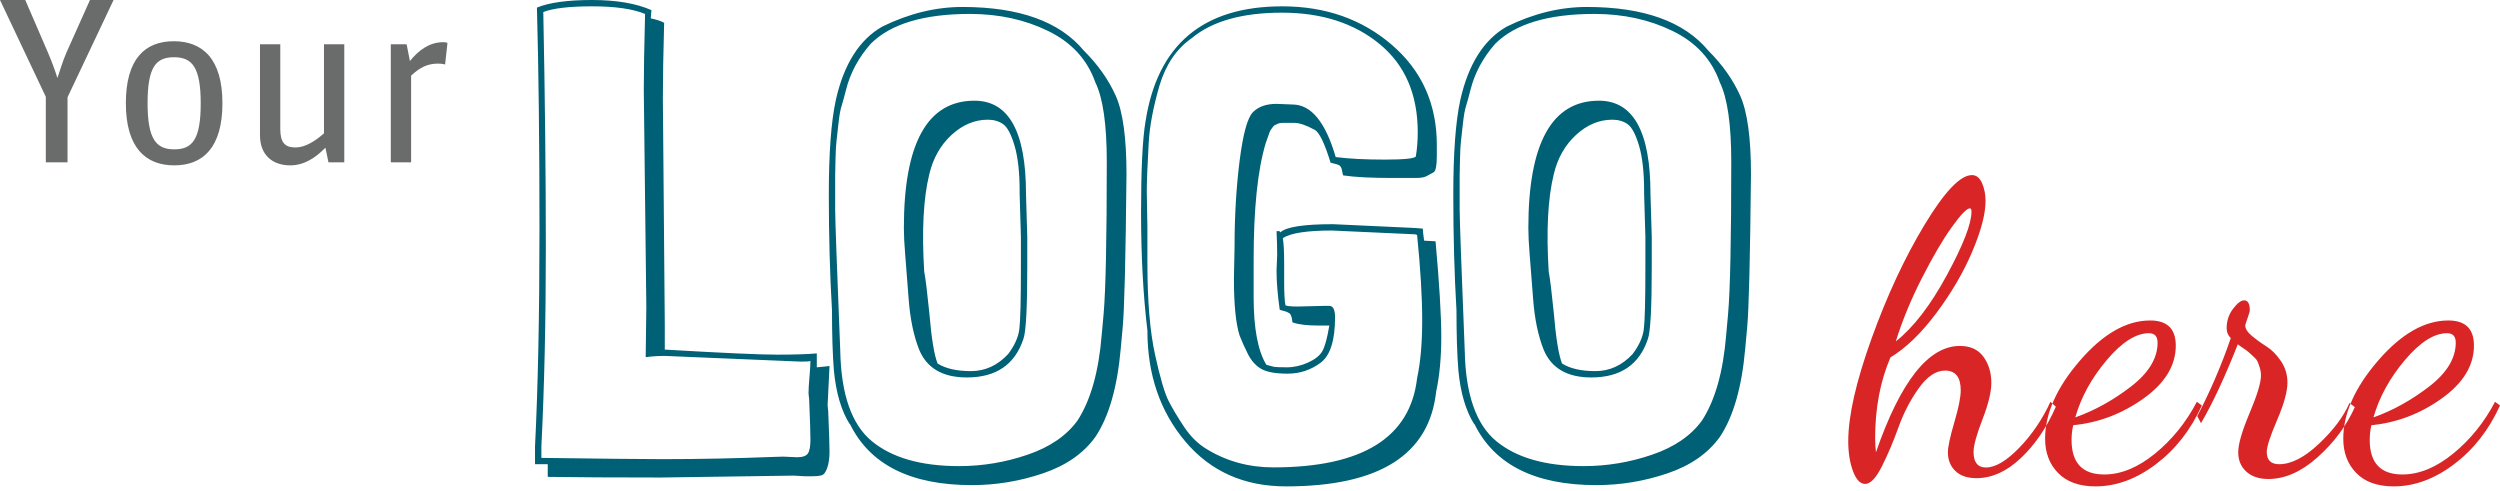 <?xml version="1.0" encoding="UTF-8"?>
<svg width="280px" height="55px" viewBox="0 0 280 55" version="1.1" xmlns="http://www.w3.org/2000/svg" xmlns:xlink="http://www.w3.org/1999/xlink">
    <!-- Generator: Sketch 48.2 (47327) - http://www.bohemiancoding.com/sketch -->
    <title>Group 21</title>
    <desc>Created with Sketch.</desc>
    <defs></defs>
    <g id="Home---Boxed" stroke="none" stroke-width="1" fill="none" fill-rule="evenodd" transform="translate(-141, -60)">
        <g id="Group-21" transform="translate(141, 60)">
            <path d="M92.692,45.396 L92.764,46.105 L92.764,46.176 C92.859,48.446 92.906,49.923 92.906,50.609 C92.906,51.295 92.823,51.886 92.657,52.382 C92.491,52.879 92.277,53.162 92.016,53.233 C91.754,53.304 91.434,53.34 91.054,53.34 L90.128,53.34 L88.917,53.269 L74.028,53.482 C68.803,53.482 64.577,53.458 61.347,53.411 L61.347,51.992 L59.922,51.992 L59.922,50.006 C60.255,43.339 60.421,35.217 60.421,25.641 C60.421,16.066 60.326,7.802 60.136,0.851 C61.513,0.284 63.567,0 66.298,0 C69.029,0 71.249,0.378 72.959,1.135 L72.888,2.057 C73.553,2.199 74.051,2.364 74.384,2.554 C74.289,5.958 74.241,8.772 74.241,10.994 L74.455,36.316 L74.455,39.154 C80.914,39.532 85.105,39.721 87.029,39.721 C88.952,39.721 90.437,39.674 91.481,39.579 L91.481,41.14 L92.906,40.998 L92.692,45.396 Z M90.627,44.757 L90.555,44.048 C90.555,43.622 90.591,43.008 90.662,42.204 C90.733,41.4 90.769,40.809 90.769,40.43 C90.674,40.478 90.318,40.501 89.7,40.501 L74.455,39.863 C73.695,39.863 72.983,39.91 72.318,40.005 L72.318,39.934 L72.389,34.401 L72.104,10.072 C72.104,8.086 72.152,5.249 72.247,1.56 C70.869,0.993 68.898,0.709 66.334,0.709 C63.769,0.709 61.941,0.922 60.848,1.348 C61.038,10.758 61.133,19.553 61.133,27.734 C61.133,35.915 60.967,43.339 60.635,50.006 L60.635,51.283 C67.569,51.377 72.104,51.425 74.241,51.425 C76.379,51.425 78.516,51.401 80.653,51.354 C82.79,51.306 84.417,51.259 85.533,51.212 C86.649,51.165 87.373,51.141 87.706,51.141 L89.273,51.212 C89.89,51.212 90.294,51.07 90.484,50.786 C90.674,50.503 90.769,49.994 90.769,49.261 C90.769,48.528 90.722,47.027 90.627,44.757 Z M114.199,21.421 C114.199,19.293 114.009,17.591 113.629,16.314 C113.249,15.037 112.822,14.233 112.347,13.902 C111.872,13.571 111.302,13.406 110.637,13.406 C109.165,13.406 107.811,13.973 106.576,15.108 C105.342,16.243 104.51,17.709 104.083,19.506 C103.418,22.201 103.228,25.842 103.513,30.429 C103.656,31.139 103.845,32.675 104.083,35.04 C104.32,37.877 104.629,39.768 105.009,40.714 C105.911,41.282 107.158,41.565 108.749,41.565 C110.34,41.565 111.729,40.927 112.917,39.65 C113.629,38.704 114.045,37.782 114.163,36.884 C114.282,35.985 114.341,33.668 114.341,29.933 L114.341,26.528 L114.199,21.705 L114.199,21.421 Z M108.856,54.333 C101.969,54.333 97.41,52.039 95.178,47.453 L95.178,47.524 C94.228,46.01 93.634,44.001 93.397,41.494 C93.254,39.745 93.183,37.499 93.183,34.756 C92.946,30.737 92.827,26.41 92.827,21.776 C92.827,17.142 93.088,13.619 93.611,11.207 C94.513,7.188 96.247,4.445 98.811,2.979 C101.803,1.513 104.795,0.78 107.787,0.78 C114.152,0.78 118.687,2.412 121.394,5.674 C122.962,7.235 124.149,8.914 124.956,10.711 C125.764,12.507 126.167,15.439 126.167,19.506 C126.072,29.011 125.93,34.732 125.74,36.671 L125.526,39.012 C125.146,43.362 124.196,46.672 122.677,48.942 C121.347,50.786 119.388,52.146 116.799,53.021 C114.211,53.895 111.563,54.333 108.856,54.333 Z M115.054,29.933 C115.054,34.472 114.911,37.144 114.626,37.948 C113.677,40.832 111.563,42.275 108.286,42.275 C105.579,42.275 103.798,41.234 102.943,39.154 C102.326,37.593 101.934,35.702 101.768,33.479 C101.601,31.257 101.471,29.578 101.376,28.443 C101.281,27.308 101.233,26.339 101.233,25.535 C101.233,16.03 103.869,11.278 109.141,11.278 C112.988,11.278 114.911,14.754 114.911,21.705 L115.054,26.528 L115.054,29.933 Z M108.642,1.56 C103.466,1.56 99.761,2.672 97.529,4.894 C96.152,6.455 95.225,8.181 94.751,10.072 C94.561,10.829 94.394,11.432 94.252,11.881 C94.109,12.33 93.991,13.016 93.896,13.938 C93.801,14.86 93.729,15.498 93.682,15.853 C93.634,16.208 93.599,16.893 93.575,17.91 C93.551,18.927 93.539,19.53 93.539,19.719 L93.539,23.407 C93.539,24.542 93.729,29.838 94.109,39.296 C94.204,44.166 95.38,47.535 97.636,49.403 C99.892,51.271 103.157,52.205 107.431,52.205 C110.043,52.205 112.596,51.779 115.089,50.928 C117.583,50.077 119.447,48.8 120.682,47.098 C122.154,44.828 123.056,41.636 123.389,37.522 L123.603,35.182 C123.84,32.486 123.959,26.788 123.959,18.087 C123.959,13.926 123.531,10.971 122.677,9.221 C121.774,6.667 120.017,4.752 117.405,3.476 C114.793,2.199 111.872,1.56 108.642,1.56 Z M142.972,30.287 L143.043,28.585 C143.043,27.687 143.019,26.788 142.972,25.89 L143.186,25.89 C143.328,25.89 143.399,25.937 143.399,26.032 C144.017,25.417 145.988,25.109 149.312,25.109 L158.502,25.535 L159.357,25.606 C159.357,25.842 159.405,26.292 159.5,26.954 L160.782,27.025 C161.209,31.801 161.423,35.359 161.423,37.7 C161.423,40.04 161.233,42.085 160.853,43.835 C160.093,50.928 154.489,54.475 144.041,54.475 C139.339,54.475 135.575,52.796 132.749,49.439 C129.923,46.081 128.51,41.944 128.51,37.026 C128.035,33.054 127.798,28.644 127.798,23.797 C127.798,18.95 127.964,15.557 128.297,13.619 C129.626,5.012 134.732,0.709 143.613,0.709 C148.457,0.709 152.554,2.152 155.902,5.036 C159.25,7.921 160.924,11.656 160.924,16.243 L160.924,17.449 C160.924,18.537 160.806,19.151 160.568,19.293 C160.331,19.435 160.117,19.553 159.927,19.648 C159.642,19.837 159.215,19.932 158.645,19.932 L155.938,19.932 C153.563,19.932 151.734,19.837 150.452,19.648 C150.405,19.6 150.357,19.423 150.31,19.116 C150.262,18.808 150.155,18.607 149.989,18.513 C149.823,18.418 149.502,18.324 149.027,18.229 C148.362,16.054 147.769,14.824 147.246,14.541 C146.296,14.021 145.537,13.761 144.967,13.761 L143.684,13.761 C143.447,13.761 143.281,13.784 143.186,13.831 C143.091,13.879 142.984,13.926 142.865,13.973 C142.746,14.021 142.663,14.08 142.616,14.151 C142.568,14.222 142.497,14.316 142.402,14.434 C142.307,14.553 142.236,14.683 142.188,14.824 C141.998,15.392 141.856,15.794 141.761,16.03 C140.859,19.009 140.407,23.36 140.407,29.082 L140.407,33.266 C140.407,36.766 140.882,39.296 141.832,40.856 L142.616,41.069 C142.806,41.116 143.304,41.14 144.112,41.14 C144.919,41.14 145.715,40.962 146.498,40.608 C147.282,40.253 147.816,39.828 148.101,39.331 C148.386,38.835 148.647,37.877 148.885,36.458 L147.531,36.458 C146.344,36.458 145.418,36.34 144.753,36.104 C144.705,35.536 144.587,35.193 144.397,35.075 C144.207,34.957 144.005,34.874 143.791,34.827 C143.578,34.78 143.423,34.732 143.328,34.685 C143.091,33.03 142.972,31.564 142.972,30.287 Z M149.17,25.819 C146.368,25.819 144.539,26.102 143.684,26.67 L143.684,26.741 C143.779,27.261 143.827,28.207 143.827,29.578 L143.827,31.564 C143.827,32.841 143.874,33.716 143.969,34.189 C144.112,34.283 144.587,34.33 145.394,34.33 L148.244,34.259 L148.885,34.259 C149.312,34.259 149.526,34.685 149.526,35.536 C149.526,38.137 148.98,39.839 147.888,40.643 C146.795,41.447 145.572,41.849 144.219,41.849 C142.865,41.849 141.88,41.672 141.262,41.317 C140.645,40.962 140.146,40.407 139.766,39.65 C139.386,38.894 139.078,38.208 138.84,37.593 C138.413,36.269 138.199,34.141 138.199,31.209 L138.27,27.663 C138.27,24.211 138.46,20.984 138.84,17.981 C139.22,14.978 139.719,13.169 140.336,12.555 C140.954,11.94 141.832,11.633 142.972,11.633 L144.753,11.704 C146.843,11.704 148.457,13.666 149.597,17.591 C151.07,17.78 152.898,17.875 155.083,17.875 C157.267,17.875 158.431,17.756 158.573,17.52 C158.716,16.669 158.787,15.77 158.787,14.824 C158.787,10.569 157.362,7.27 154.513,4.93 C151.663,2.589 148.018,1.419 143.578,1.419 C139.137,1.419 135.777,2.364 133.497,4.256 C131.787,5.438 130.576,7.211 129.864,9.576 C129.151,12.035 128.748,14.186 128.653,16.03 C128.51,18.584 128.439,20.381 128.439,21.421 L128.51,25.535 L128.51,29.507 C128.51,33.716 128.795,37.12 129.365,39.721 C129.935,42.322 130.446,44.06 130.897,44.935 C131.348,45.809 131.93,46.779 132.642,47.843 C133.355,48.907 134.186,49.722 135.136,50.29 C137.368,51.661 139.861,52.347 142.616,52.347 C152.589,52.347 157.956,49.013 158.716,42.346 C159.096,40.596 159.286,38.433 159.286,35.855 C159.286,33.278 159.096,30.098 158.716,26.315 L158.502,26.244 L149.17,25.819 Z M184.141,21.421 C184.141,19.293 183.951,17.591 183.571,16.314 C183.191,15.037 182.763,14.233 182.288,13.902 C181.813,13.571 181.244,13.406 180.579,13.406 C179.106,13.406 177.753,13.973 176.518,15.108 C175.283,16.243 174.452,17.709 174.025,19.506 C173.36,22.201 173.17,25.842 173.455,30.429 C173.597,31.139 173.787,32.675 174.025,35.04 C174.262,37.877 174.571,39.768 174.951,40.714 C175.853,41.282 177.1,41.565 178.691,41.565 C180.282,41.565 181.671,40.927 182.858,39.65 C183.571,38.704 183.986,37.782 184.105,36.884 C184.224,35.985 184.283,33.668 184.283,29.933 L184.283,26.528 L184.141,21.705 L184.141,21.421 Z M178.798,54.333 C171.911,54.333 167.352,52.039 165.12,47.453 L165.12,47.524 C164.17,46.01 163.576,44.001 163.339,41.494 C163.196,39.745 163.125,37.499 163.125,34.756 C162.887,30.737 162.769,26.41 162.769,21.776 C162.769,17.142 163.03,13.619 163.552,11.207 C164.455,7.188 166.188,4.445 168.753,2.979 C171.745,1.513 174.737,0.78 177.729,0.78 C184.093,0.78 188.629,2.412 191.336,5.674 C192.903,7.235 194.09,8.914 194.898,10.711 C195.705,12.507 196.109,15.439 196.109,19.506 C196.014,29.011 195.871,34.732 195.682,36.671 L195.468,39.012 C195.088,43.362 194.138,46.672 192.618,48.942 C191.288,50.786 189.329,52.146 186.741,53.021 C184.153,53.895 181.505,54.333 178.798,54.333 Z M184.996,29.933 C184.996,34.472 184.853,37.144 184.568,37.948 C183.618,40.832 181.505,42.275 178.228,42.275 C175.521,42.275 173.74,41.234 172.885,39.154 C172.267,37.593 171.876,35.702 171.709,33.479 C171.543,31.257 171.412,29.578 171.317,28.443 C171.223,27.308 171.175,26.339 171.175,25.535 C171.175,16.03 173.811,11.278 179.083,11.278 C182.93,11.278 184.853,14.754 184.853,21.705 L184.996,26.528 L184.996,29.933 Z M178.584,1.56 C173.407,1.56 169.703,2.672 167.471,4.894 C166.093,6.455 165.167,8.181 164.692,10.072 C164.502,10.829 164.336,11.432 164.194,11.881 C164.051,12.33 163.932,13.016 163.837,13.938 C163.742,14.86 163.671,15.498 163.624,15.853 C163.576,16.208 163.54,16.893 163.517,17.91 C163.493,18.927 163.481,19.53 163.481,19.719 L163.481,23.407 C163.481,24.542 163.671,29.838 164.051,39.296 C164.146,44.166 165.321,47.535 167.577,49.403 C169.833,51.271 173.098,52.205 177.373,52.205 C179.985,52.205 182.538,51.779 185.031,50.928 C187.525,50.077 189.389,48.8 190.623,47.098 C192.096,44.828 192.998,41.636 193.331,37.522 L193.544,35.182 C193.782,32.486 193.901,26.788 193.901,18.087 C193.901,13.926 193.473,10.971 192.618,9.221 C191.716,6.667 189.959,4.752 187.346,3.476 C184.734,2.199 181.814,1.56 178.584,1.56 Z" id="logo" fill="#006075"></path>
            <path d="M5.131,18.178 L5.131,10.844 L0,0 L2.83,0 L5.369,5.884 C5.818,6.939 6.162,7.862 6.427,8.733 C6.744,7.862 6.982,6.939 7.432,5.91 L10.076,0 L12.721,0 L7.564,10.896 L7.564,18.178 L5.131,18.178 Z M19.518,18.521 C16.291,18.521 14.096,16.516 14.096,11.556 C14.096,6.596 16.238,4.617 19.465,4.617 C22.691,4.617 24.913,6.596 24.913,11.556 C24.913,16.516 22.744,18.521 19.518,18.521 Z M19.518,16.727 C21.528,16.727 22.48,15.646 22.48,11.582 C22.48,7.493 21.501,6.411 19.491,6.411 C17.481,6.411 16.529,7.467 16.529,11.556 C16.529,15.619 17.508,16.727 19.518,16.727 Z M32.503,18.521 C30.599,18.521 29.118,17.44 29.118,15.144 L29.118,4.96 L31.392,4.96 L31.392,14.432 C31.392,15.989 31.921,16.516 33.111,16.516 C34.169,16.516 35.307,15.804 36.285,14.933 L36.285,4.96 L38.559,4.96 L38.559,18.178 L36.788,18.178 L36.444,16.543 C35.333,17.677 34.064,18.521 32.503,18.521 Z M43.769,18.178 L43.769,4.96 L45.541,4.96 L45.912,6.833 C46.89,5.62 48.107,4.723 49.641,4.723 C49.799,4.723 50.011,4.749 50.117,4.802 L49.852,7.229 C49.614,7.15 49.323,7.124 49.059,7.124 C47.842,7.124 47.022,7.572 46.044,8.469 L46.044,18.178 L43.769,18.178 Z" id="Your" fill="#6A6C6C"></path>
            <path d="M207.004,49.415 C207.004,46.594 207.868,42.777 209.598,37.963 C211.327,33.149 213.311,28.886 215.549,25.176 C217.788,21.466 219.556,19.611 220.853,19.611 C221.347,19.611 221.725,19.91 221.988,20.508 C222.25,21.106 222.381,21.773 222.381,22.509 C222.381,23.95 221.887,25.835 220.899,28.166 C219.911,30.496 218.568,32.796 216.869,35.065 C215.171,37.334 213.457,38.99 211.728,40.032 C210.586,42.7 210.015,45.72 210.015,49.093 C210.015,49.584 210.045,50.105 210.107,50.657 C212.855,42.715 215.989,38.745 219.51,38.745 C220.683,38.745 221.563,39.151 222.15,39.963 C222.736,40.776 223.03,41.75 223.03,42.884 C223.03,43.896 222.698,45.26 222.034,46.978 C221.37,48.695 221.038,49.906 221.038,50.611 C221.038,51.776 221.501,52.359 222.428,52.359 C223.477,52.359 224.713,51.631 226.133,50.174 C227.553,48.718 228.727,46.993 229.653,45 L230.255,45.552 C229.236,47.882 227.932,49.799 226.341,51.301 C224.751,52.804 223.091,53.555 221.362,53.555 C220.343,53.555 219.556,53.287 219,52.75 C218.444,52.213 218.166,51.516 218.166,50.657 C218.166,50.044 218.406,48.925 218.884,47.3 C219.363,45.674 219.602,44.479 219.602,43.712 C219.602,42.24 219.016,41.504 217.842,41.504 C216.823,41.504 215.843,42.164 214.901,43.482 C213.959,44.801 213.203,46.257 212.631,47.852 C212.06,49.446 211.443,50.902 210.779,52.221 C210.115,53.539 209.49,54.199 208.903,54.199 C208.347,54.199 207.892,53.723 207.537,52.773 C207.181,51.822 207.004,50.703 207.004,49.415 Z M212.33,38.239 C214.307,36.675 216.213,34.199 218.051,30.811 C219.888,27.422 220.806,25.054 220.806,23.704 C220.806,23.459 220.745,23.336 220.621,23.336 C220.282,23.336 219.61,24.034 218.606,25.429 C217.603,26.824 216.484,28.733 215.248,31.156 C214.013,33.578 213.041,35.939 212.33,38.239 Z M229.051,49.139 C229.051,46.318 230.348,43.405 232.942,40.4 C235.535,37.395 238.16,35.893 240.816,35.893 C242.73,35.893 243.687,36.828 243.687,38.699 C243.687,40.937 242.483,42.915 240.074,44.632 C237.666,46.349 235.041,47.346 232.201,47.622 C232.077,48.143 232.015,48.695 232.015,49.277 C232.015,51.853 233.235,53.141 235.674,53.141 C237.558,53.141 239.457,52.359 241.371,50.795 C243.286,49.231 244.845,47.3 246.049,45 L246.605,45.414 C245.37,48.143 243.656,50.335 241.464,51.991 C239.272,53.647 237.018,54.475 234.702,54.475 C232.88,54.475 231.483,53.976 230.51,52.98 C229.537,51.983 229.051,50.703 229.051,49.139 Z M232.432,46.748 C234.594,45.981 236.67,44.831 238.662,43.298 C240.653,41.765 241.649,40.124 241.649,38.377 C241.649,37.671 241.325,37.319 240.677,37.319 C239.225,37.319 237.651,38.323 235.952,40.331 C234.254,42.34 233.081,44.479 232.432,46.748 Z M246.096,46.61 C247.578,43.758 248.828,40.845 249.847,37.871 C249.539,37.564 249.384,37.196 249.384,36.767 C249.384,35.939 249.624,35.211 250.102,34.582 C250.581,33.954 250.99,33.639 251.33,33.639 C251.762,33.639 251.978,34.007 251.978,34.743 C251.978,34.866 251.893,35.165 251.723,35.64 C251.553,36.115 251.469,36.384 251.469,36.445 C251.469,36.813 251.716,37.204 252.21,37.618 C252.704,38.032 253.244,38.423 253.831,38.791 C254.417,39.159 254.958,39.703 255.452,40.423 C255.946,41.144 256.193,41.949 256.193,42.838 C256.193,43.85 255.807,45.253 255.035,47.047 C254.263,48.84 253.877,50.029 253.877,50.611 C253.877,51.531 254.34,51.991 255.267,51.991 C256.625,51.991 258.115,51.224 259.736,49.691 C261.357,48.158 262.492,46.64 263.14,45.138 L263.743,45.598 C262.785,47.714 261.396,49.584 259.574,51.209 C257.752,52.834 255.915,53.647 254.062,53.647 C253.012,53.647 252.186,53.371 251.584,52.819 C250.982,52.267 250.681,51.546 250.681,50.657 C250.681,49.737 251.106,48.273 251.955,46.265 C252.804,44.256 253.229,42.853 253.229,42.056 C253.229,41.75 253.182,41.451 253.09,41.159 C252.997,40.868 252.912,40.638 252.835,40.469 C252.758,40.301 252.596,40.109 252.349,39.894 L251.839,39.435 C251.746,39.343 251.538,39.189 251.214,38.975 C250.89,38.76 250.697,38.622 250.635,38.561 C249.184,42.24 247.809,45.184 246.513,47.392 L246.096,46.61 Z M262.446,49.139 C262.446,46.318 263.743,43.405 266.336,40.4 C268.93,37.395 271.555,35.893 274.21,35.893 C276.125,35.893 277.082,36.828 277.082,38.699 C277.082,40.937 275.878,42.915 273.469,44.632 C271.061,46.349 268.436,47.346 265.595,47.622 C265.472,48.143 265.41,48.695 265.41,49.277 C265.41,51.853 266.63,53.141 269.069,53.141 C270.953,53.141 272.852,52.359 274.766,50.795 C276.681,49.231 278.24,47.3 279.444,45 L280,45.414 C278.765,48.143 277.051,50.335 274.859,51.991 C272.666,53.647 270.412,54.475 268.096,54.475 C266.275,54.475 264.877,53.976 263.905,52.98 C262.932,51.983 262.446,50.703 262.446,49.139 Z M265.827,46.748 C267.988,45.981 270.065,44.831 272.057,43.298 C274.048,41.765 275.044,40.124 275.044,38.377 C275.044,37.671 274.72,37.319 274.071,37.319 C272.62,37.319 271.045,38.323 269.347,40.331 C267.649,42.34 266.475,44.479 265.827,46.748 Z" id="here" fill="#D92525"></path>
        </g>
    </g>
</svg>